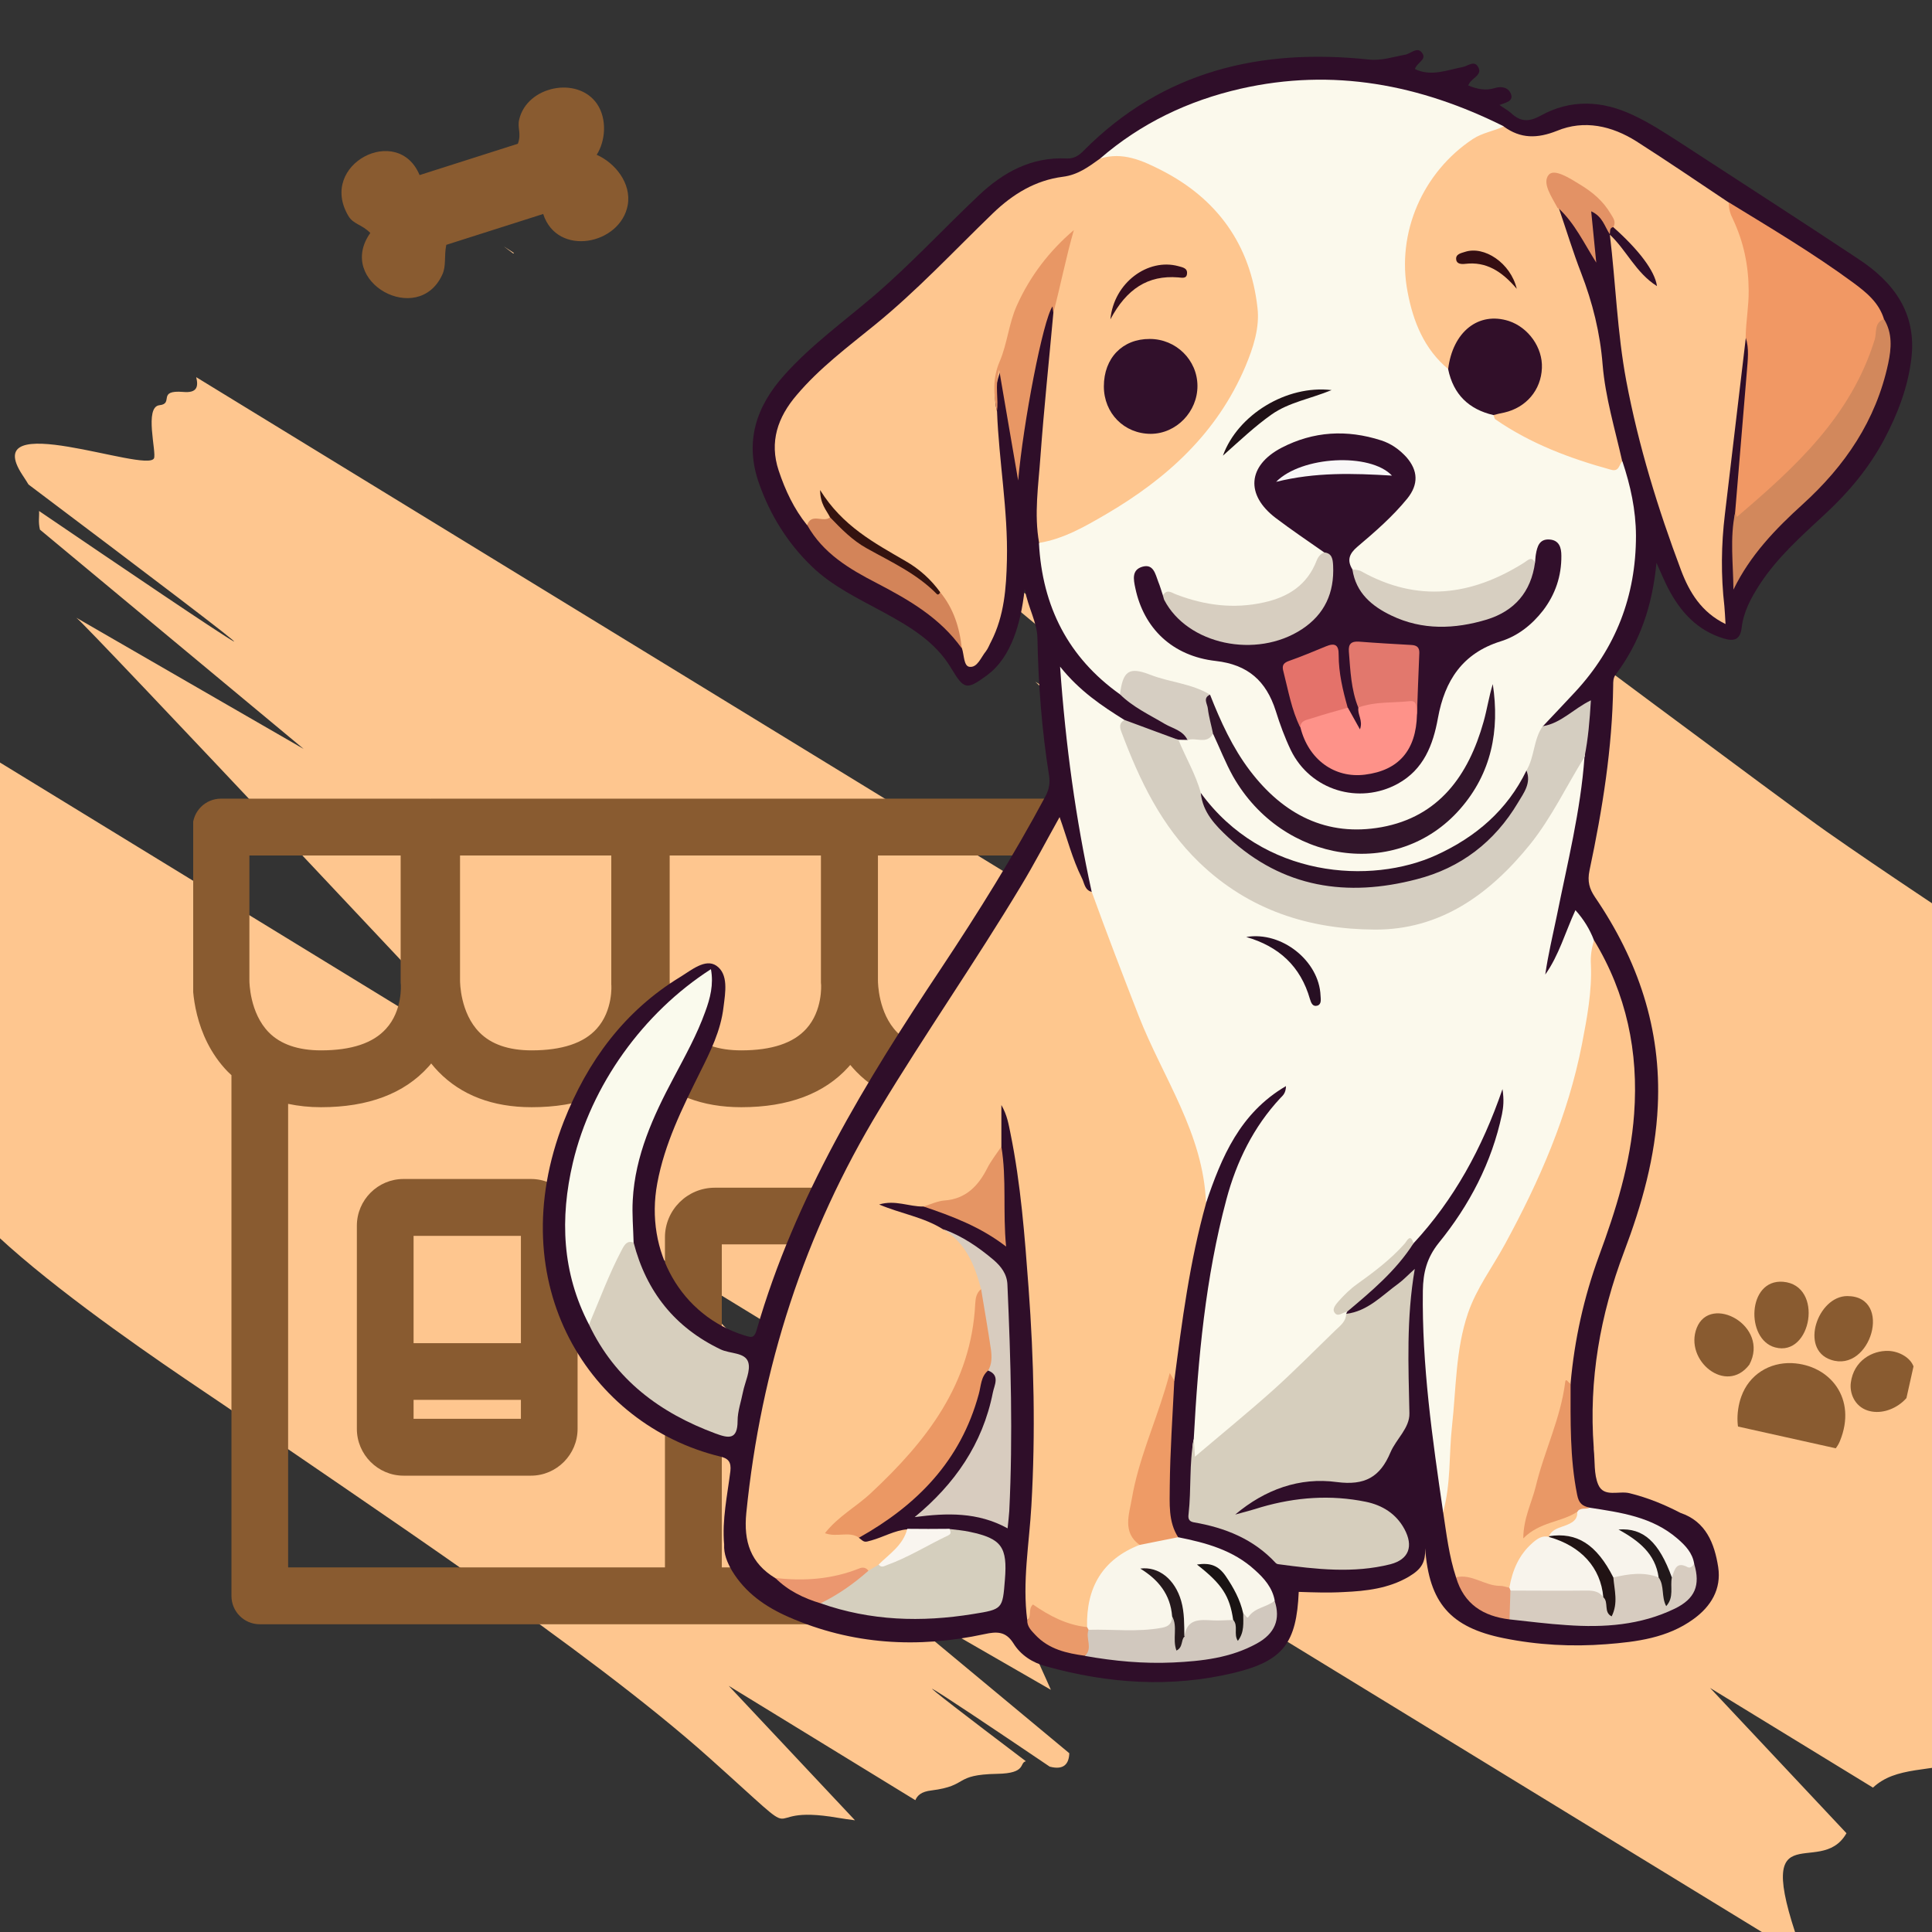 <svg xmlns="http://www.w3.org/2000/svg" xmlns:xlink="http://www.w3.org/1999/xlink" width="60" zoomAndPan="magnify" viewBox="0 0 45 45" height="60" preserveAspectRatio="xMidYMid meet" version="1.0"><rect x="0" y="0" width="45" height="45" fill="#333333" stroke="none"/><defs><clipPath id="faf02335d0"><path d="M 0 5 L 45 5 L 45 45 L 0 45 Z M 0 5 " clip-rule="nonzero"/></clipPath><clipPath id="5c032f2a81"><path d="M 6.023 -2.551 L 59.363 26.523 L 43.211 56.156 L -10.129 27.086 Z M 6.023 -2.551 " clip-rule="nonzero"/></clipPath><clipPath id="b7d66dc277"><path d="M -10.242 27.289 L 43.102 56.363 L 59.25 26.727 L 5.91 -2.344 Z M -10.242 27.289 " clip-rule="nonzero"/></clipPath><clipPath id="8120c5fd74"><path d="M 4.5 18.602 L 25.48 18.602 L 25.48 38 L 4.5 38 Z M 4.5 18.602 " clip-rule="nonzero"/></clipPath><clipPath id="581f80685f"><path d="M 12 1.066 L 44.648 1.066 L 44.648 39.316 L 12 39.316 Z M 12 1.066 " clip-rule="nonzero"/></clipPath><clipPath id="2070e9e2ad"><path d="M 24 1.066 L 39 1.066 L 39 21 L 24 21 Z M 24 1.066 " clip-rule="nonzero"/></clipPath><clipPath id="28dda03635"><path d="M 40 7 L 44.648 7 L 44.648 14 L 40 14 Z M 40 7 " clip-rule="nonzero"/></clipPath><clipPath id="a1d7ab0123"><path d="M 40 29 L 43 29 L 43 32 L 40 32 Z M 40 29 " clip-rule="nonzero"/></clipPath><clipPath id="c857d11e7e"><path d="M 39.77 29.227 L 44.895 30.367 L 44.078 34.027 L 38.953 32.887 Z M 39.77 29.227 " clip-rule="nonzero"/></clipPath><clipPath id="d73bc20848"><path d="M 39.77 29.227 L 44.895 30.367 L 44.078 34.027 L 38.953 32.887 Z M 39.77 29.227 " clip-rule="nonzero"/></clipPath><clipPath id="ea061d4589"><path d="M 42 30 L 44 30 L 44 32 L 42 32 Z M 42 30 " clip-rule="nonzero"/></clipPath><clipPath id="ba08deb1e6"><path d="M 39.77 29.227 L 44.895 30.367 L 44.078 34.027 L 38.953 32.887 Z M 39.77 29.227 " clip-rule="nonzero"/></clipPath><clipPath id="e5e2014542"><path d="M 39.77 29.227 L 44.895 30.367 L 44.078 34.027 L 38.953 32.887 Z M 39.77 29.227 " clip-rule="nonzero"/></clipPath><clipPath id="9ed00c45e1"><path d="M 39 30 L 41 30 L 41 33 L 39 33 Z M 39 30 " clip-rule="nonzero"/></clipPath><clipPath id="0da9c43233"><path d="M 39.77 29.227 L 44.895 30.367 L 44.078 34.027 L 38.953 32.887 Z M 39.77 29.227 " clip-rule="nonzero"/></clipPath><clipPath id="11164df238"><path d="M 39.77 29.227 L 44.895 30.367 L 44.078 34.027 L 38.953 32.887 Z M 39.77 29.227 " clip-rule="nonzero"/></clipPath><clipPath id="e1f64396d7"><path d="M 43 31 L 45 31 L 45 33 L 43 33 Z M 43 31 " clip-rule="nonzero"/></clipPath><clipPath id="34f99e1578"><path d="M 39.77 29.227 L 44.895 30.367 L 44.078 34.027 L 38.953 32.887 Z M 39.77 29.227 " clip-rule="nonzero"/></clipPath><clipPath id="d19553a78a"><path d="M 39.77 29.227 L 44.895 30.367 L 44.078 34.027 L 38.953 32.887 Z M 39.77 29.227 " clip-rule="nonzero"/></clipPath><clipPath id="29a300913a"><path d="M 43.305 31.301 L 44.723 31.617 L 44.402 33.055 L 42.984 32.742 Z M 43.305 31.301 " clip-rule="nonzero"/></clipPath><clipPath id="3488d1fcdf"><path d="M 40 31 L 43 31 L 43 34 L 40 34 Z M 40 31 " clip-rule="nonzero"/></clipPath><clipPath id="83c7f0181d"><path d="M 39.77 29.227 L 44.895 30.367 L 44.078 34.027 L 38.953 32.887 Z M 39.77 29.227 " clip-rule="nonzero"/></clipPath><clipPath id="0c59106eaa"><path d="M 39.77 29.227 L 44.895 30.367 L 44.078 34.027 L 38.953 32.887 Z M 39.77 29.227 " clip-rule="nonzero"/></clipPath><clipPath id="2d78ce0897"><path d="M 40.77 31.512 L 43.219 32.055 L 42.766 34.105 L 40.316 33.562 Z M 40.77 31.512 " clip-rule="nonzero"/></clipPath><clipPath id="855edad561"><path d="M 7 2 L 15 2 L 15 7 L 7 7 Z M 7 2 " clip-rule="nonzero"/></clipPath><clipPath id="3ac36676b2"><path d="M 7.664 3.723 L 14.094 1.676 L 15.234 5.246 L 8.801 7.297 Z M 7.664 3.723 " clip-rule="nonzero"/></clipPath><clipPath id="b6d7bdad9b"><path d="M 7.664 3.723 L 14.094 1.676 L 15.234 5.246 L 8.801 7.297 Z M 7.664 3.723 " clip-rule="nonzero"/></clipPath></defs><g clip-path="url(#faf02335d0)"><g clip-path="url(#5c032f2a81)"><g clip-path="url(#b7d66dc277)"><path fill="#fec68f" d="M 11.957 5.906 L 11.738 5.742 L 11.969 5.891 Z M 35.297 14.004 C 35.328 14.016 41.645 18.738 42.531 19.359 C 45.438 21.395 47.93 22.871 50.762 25.117 C 51.844 25.973 56.156 29.152 56.238 30.488 C 56.309 31.652 56.867 30.969 54.699 31.551 C 52.766 32.066 54.309 32.344 53.699 33.242 C 52.992 34.277 52.219 32.848 51.098 34.777 C 50.461 35.875 49.578 34.469 50.797 36.965 C 51.621 38.836 50.879 37.527 49.379 38.586 C 48.211 39.41 49.176 38.484 48.703 39.922 C 48.402 40.828 47.566 39.969 48.223 41.32 C 48.746 42.402 47.008 40.734 46.016 40.992 C 44.902 41.277 44.164 41.137 43.625 41.637 L 39.832 39.316 C 39.832 39.316 41.246 40.824 43.008 42.699 C 42.375 43.812 40.688 42.012 42.035 45.641 C 42.258 46.234 41.484 46.145 40.461 45.883 C 40.84 45.375 41.094 45.035 41.094 45.035 L 15.371 29.297 C 15.371 29.297 21.469 35.797 24.148 38.613 C 24.188 38.727 24.328 39.016 24.477 39.359 C 22.961 38.484 20.09 36.832 20.09 36.832 L 24.906 40.836 C 24.898 41.09 24.773 41.234 24.449 41.148 C 23.102 40.238 21.93 39.453 21.723 39.34 C 21.59 39.266 22.48 39.953 23.895 41.023 C 23.734 41.059 23.922 41.305 23.227 41.316 C 22.191 41.336 22.582 41.59 21.695 41.703 C 21.457 41.73 21.367 41.82 21.32 41.93 L 16.973 39.266 C 16.973 39.266 18.262 40.641 19.914 42.398 C 19.789 42.383 19.66 42.363 19.516 42.34 C 17.453 41.984 19.051 43.207 16.531 40.953 C 13.688 38.406 8.547 35.039 5.285 32.773 C 4.504 32.23 -2.164 27.93 -1.227 26.777 C -0.562 25.957 -4.258 22.125 -3.082 21.988 C -2.402 21.91 -2.465 21.652 -1.445 21.473 C -0.836 21.363 -1.277 21.109 -1.02 20.465 C -0.758 19.801 -1.422 20.375 -0.527 19.223 C -0.008 18.555 -0.168 18.066 -0.242 17.613 L 11.793 24.98 C 11.793 24.98 1.938 14.473 1.777 14.387 C 1.617 14.297 7.074 17.445 7.074 17.445 L 0.93 12.336 C 0.887 12.145 0.918 12.039 0.91 11.902 C 2.852 13.223 5.141 14.773 5.441 14.938 C 5.645 15.047 3.445 13.379 0.664 11.285 C 0.625 11.219 0.578 11.148 0.527 11.07 C -0.531 9.473 3.406 11.027 3.586 10.676 C 3.652 10.543 3.352 9.477 3.715 9.438 C 4.059 9.402 3.648 9.078 4.27 9.129 C 4.578 9.156 4.629 9.02 4.57 8.785 L 26.812 22.398 C 26.812 22.398 26.477 22.039 25.93 21.453 L 34.129 26.473 C 34.129 26.473 24.273 15.965 24.113 15.879 C 23.953 15.789 29.41 18.938 29.41 18.938 L 21.691 12.52 C 21.992 12.684 22.309 12.836 22.641 12.984 C 24.68 14.371 27.445 16.246 27.777 16.43 C 27.957 16.527 26.258 15.234 23.934 13.484 C 24.41 13.645 24.879 13.781 25.309 13.891 C 24.879 13.262 24.371 12.793 23.973 12.137 C 24.594 11.895 24.07 11.965 24.133 11.734 C 24.867 11.93 25.711 12.84 26.477 12.59 C 26.848 12.469 28.117 14.352 28.801 14.227 C 28.867 13.547 28.742 13.996 29.426 14.363 C 29.48 14.059 28.742 13.707 28.57 13.418 C 28.609 13.352 29.184 13.332 28.664 12.949 C 28.434 12.781 29.293 13.137 28.879 12.578 C 28.242 11.711 29.805 12.383 28.359 11.027 C 26.867 9.629 30.695 11.004 31.02 11.172 C 32.629 12.008 33.473 13.18 35.297 14.004 Z M 35.297 14.004 " fill-opacity="1" fill-rule="evenodd"/></g></g></g><g clip-path="url(#8120c5fd74)"><path fill="#895b30" d="M 25.293 22.836 L 25.293 19.262 C 25.293 18.898 24.996 18.602 24.629 18.602 L 19.785 18.602 C 19.781 18.602 19.781 18.602 19.781 18.602 L 14.938 18.602 C 14.93 18.602 14.922 18.602 14.918 18.602 C 14.91 18.602 14.906 18.602 14.898 18.602 L 10.055 18.602 C 10.043 18.602 10.031 18.602 10.023 18.605 C 10.012 18.602 10.004 18.602 9.992 18.602 L 5.148 18.602 C 4.781 18.602 4.488 18.898 4.488 19.262 L 4.488 22.809 C 4.484 22.988 4.492 24.125 5.305 24.961 C 5.332 24.988 5.363 25.016 5.391 25.043 L 5.391 37.172 C 5.391 37.535 5.684 37.832 6.051 37.832 L 23.434 37.832 C 23.797 37.832 24.094 37.535 24.094 37.172 L 24.094 25.289 C 24.285 25.164 24.461 25.02 24.613 24.848 C 25.332 24.055 25.309 23.07 25.293 22.836 Z M 20.449 22.816 L 20.449 19.926 L 23.969 19.926 L 23.969 22.863 C 23.969 22.887 23.969 22.91 23.973 22.934 C 23.973 22.938 24.016 23.539 23.633 23.961 C 23.332 24.297 22.82 24.465 22.117 24.465 C 21.582 24.465 21.172 24.324 20.898 24.047 C 20.453 23.594 20.449 22.879 20.449 22.836 C 20.449 22.828 20.449 22.828 20.449 22.816 Z M 15.598 22.816 L 15.598 19.926 L 19.121 19.926 L 19.121 22.863 C 19.121 22.887 19.121 22.91 19.125 22.934 C 19.125 22.938 19.164 23.539 18.781 23.961 C 18.48 24.297 17.973 24.465 17.266 24.465 C 16.73 24.465 16.324 24.324 16.051 24.047 C 15.605 23.594 15.598 22.879 15.598 22.836 C 15.598 22.828 15.598 22.828 15.598 22.816 Z M 10.715 22.816 L 10.715 19.926 L 14.238 19.926 L 14.238 22.863 C 14.238 22.887 14.238 22.91 14.238 22.93 C 14.242 22.938 14.281 23.539 13.898 23.961 C 13.598 24.297 13.086 24.465 12.383 24.465 C 11.848 24.465 11.441 24.324 11.168 24.047 C 10.719 23.594 10.715 22.879 10.715 22.836 C 10.715 22.828 10.715 22.828 10.715 22.816 Z M 5.809 22.816 L 5.809 19.926 L 9.332 19.926 L 9.332 22.863 C 9.332 22.887 9.332 22.91 9.336 22.93 C 9.336 22.938 9.379 23.539 8.992 23.961 C 8.691 24.297 8.184 24.465 7.477 24.465 C 6.945 24.465 6.535 24.324 6.262 24.047 C 5.816 23.594 5.809 22.879 5.809 22.836 C 5.809 22.828 5.809 22.828 5.809 22.816 Z M 19.93 36.508 L 16.812 36.508 L 16.812 28.984 L 19.93 28.984 Z M 22.77 36.508 L 21.254 36.508 L 21.254 28.82 C 21.254 28.184 20.734 27.664 20.094 27.664 L 16.648 27.664 C 16.008 27.664 15.488 28.184 15.488 28.82 L 15.488 36.508 L 6.711 36.508 L 6.711 25.711 C 6.953 25.762 7.207 25.789 7.477 25.789 C 8.574 25.789 9.414 25.473 9.977 24.848 C 10 24.824 10.023 24.797 10.043 24.77 C 10.094 24.836 10.152 24.898 10.211 24.961 C 10.742 25.508 11.473 25.789 12.383 25.789 C 13.477 25.789 14.316 25.473 14.879 24.848 C 14.898 24.828 14.918 24.805 14.938 24.785 C 14.984 24.844 15.039 24.902 15.094 24.961 C 15.625 25.508 16.355 25.789 17.266 25.789 C 18.363 25.789 19.203 25.473 19.766 24.848 C 19.777 24.832 19.789 24.82 19.805 24.805 C 19.848 24.855 19.895 24.91 19.945 24.961 C 20.477 25.508 21.207 25.789 22.117 25.789 C 22.344 25.789 22.562 25.773 22.77 25.746 Z M 22.77 36.508 " fill-opacity="1" fill-rule="nonzero"/></g><path fill="#895b30" d="M 12.367 27.461 L 9.398 27.461 C 8.801 27.461 8.312 27.949 8.312 28.551 L 8.312 33.281 C 8.312 33.879 8.801 34.371 9.398 34.371 L 12.367 34.371 C 12.965 34.371 13.453 33.879 13.453 33.281 L 13.453 31.52 C 13.453 31.52 13.453 31.52 13.453 31.516 L 13.453 28.551 C 13.453 27.949 12.965 27.461 12.367 27.461 Z M 9.633 28.785 L 12.133 28.785 L 12.133 31.285 L 9.633 31.285 Z M 9.633 33.047 L 9.633 32.605 L 12.133 32.605 L 12.133 33.047 Z M 9.633 33.047 " fill-opacity="1" fill-rule="nonzero"/><g clip-path="url(#581f80685f)"><path fill="#2f0e29" d="M 16.867 35.973 C 16.816 35.395 16.941 34.832 17.012 34.266 C 17.035 34.055 16.965 33.969 16.777 33.926 C 13.738 33.188 11.648 29.918 13.133 26.117 C 13.684 24.715 14.547 23.547 15.84 22.758 C 16.102 22.598 16.426 22.32 16.684 22.492 C 16.973 22.688 16.895 23.117 16.852 23.457 C 16.789 24.008 16.543 24.5 16.301 24.984 C 15.891 25.812 15.48 26.637 15.309 27.562 C 15.012 29.152 15.871 30.648 17.34 31.105 C 17.5 31.152 17.566 31.18 17.625 30.973 C 18.516 27.883 20.164 25.191 21.918 22.559 C 22.785 21.254 23.613 19.926 24.355 18.539 C 24.438 18.379 24.461 18.23 24.434 18.062 C 24.266 17.004 24.184 15.941 24.164 14.867 C 24.156 14.492 23.953 14.172 23.867 13.723 C 23.816 14.172 23.738 14.527 23.609 14.863 C 23.473 15.207 23.281 15.516 22.977 15.738 C 22.512 16.078 22.453 16.059 22.156 15.566 C 21.785 14.941 21.188 14.594 20.582 14.262 C 20 13.945 19.398 13.664 18.91 13.195 C 18.344 12.648 17.941 12 17.68 11.262 C 17.336 10.289 17.613 9.465 18.27 8.734 C 18.895 8.035 19.656 7.488 20.363 6.883 C 21.215 6.152 21.98 5.324 22.793 4.555 C 23.375 4.004 24.031 3.652 24.844 3.691 C 25.012 3.699 25.129 3.625 25.238 3.512 C 27.094 1.641 29.371 1.121 31.887 1.387 C 32.18 1.418 32.453 1.324 32.734 1.273 C 32.863 1.25 33.023 1.066 33.133 1.246 C 33.227 1.395 32.996 1.461 32.957 1.609 C 33.336 1.789 33.699 1.633 34.066 1.562 C 34.191 1.539 34.344 1.391 34.434 1.57 C 34.516 1.723 34.344 1.797 34.258 1.895 C 34.234 1.918 34.219 1.953 34.195 1.988 C 34.402 2.078 34.609 2.117 34.816 2.051 C 34.988 2 35.141 2.043 35.195 2.195 C 35.254 2.363 35.062 2.391 34.926 2.445 C 35.035 2.523 35.125 2.57 35.195 2.633 C 35.414 2.84 35.613 2.844 35.883 2.695 C 36.586 2.305 37.316 2.34 38.035 2.68 C 38.422 2.859 38.777 3.094 39.137 3.324 C 40.52 4.227 41.914 5.121 43.289 6.035 C 44.102 6.57 44.645 7.285 44.52 8.344 C 44.441 9.02 44.199 9.645 43.883 10.242 C 43.531 10.898 43.066 11.457 42.527 11.957 C 41.973 12.473 41.402 12.973 40.984 13.617 C 40.785 13.926 40.609 14.25 40.566 14.625 C 40.531 14.91 40.379 14.941 40.148 14.871 C 39.531 14.684 39.137 14.25 38.848 13.691 C 38.762 13.523 38.691 13.348 38.582 13.109 C 38.488 14.109 38.195 14.965 37.633 15.711 C 37.574 15.789 37.574 15.871 37.574 15.965 C 37.555 17.422 37.324 18.852 37.023 20.273 C 36.969 20.531 37.02 20.703 37.152 20.898 C 38.148 22.359 38.699 23.961 38.613 25.762 C 38.559 26.941 38.242 28.062 37.828 29.156 C 37.27 30.629 37.004 32.141 37.121 33.715 C 37.121 33.73 37.121 33.742 37.121 33.754 C 37.152 34.031 37.121 34.34 37.227 34.582 C 37.359 34.887 37.711 34.715 37.961 34.781 C 38.375 34.883 38.766 35.043 39.141 35.238 C 39.734 35.438 39.934 35.949 40.02 36.5 C 40.098 37.012 39.852 37.418 39.445 37.711 C 38.84 38.152 38.121 38.242 37.41 38.297 C 36.613 38.359 35.812 38.316 35.023 38.156 C 33.785 37.906 33.285 37.336 33.195 36.062 C 33.203 36.387 33.117 36.543 32.816 36.723 C 32.344 37 31.82 37.059 31.297 37.082 C 30.945 37.102 30.598 37.09 30.25 37.078 C 30.199 38.266 29.891 38.688 28.738 38.965 C 27.273 39.316 25.809 39.215 24.363 38.812 C 24.051 38.727 23.777 38.555 23.605 38.277 C 23.426 37.992 23.215 38 22.93 38.062 C 21.375 38.398 19.844 38.309 18.371 37.664 C 17.836 37.43 17.363 37.105 17.047 36.582 C 16.938 36.391 16.855 36.195 16.867 35.973 Z M 16.867 35.973 " fill-opacity="1" fill-rule="nonzero"/></g><g clip-path="url(#2070e9e2ad)"><path fill="#fbf9ec" d="M 25.621 3.695 C 26.578 2.867 27.68 2.344 28.898 2.066 C 31.047 1.578 33.074 1.969 35.023 2.941 C 35.02 3.082 34.902 3.086 34.816 3.121 C 33.719 3.602 33.078 4.453 32.875 5.641 C 32.68 6.762 33.047 7.715 33.77 8.551 C 33.949 9.09 34.316 9.434 34.828 9.633 C 35.59 10.23 36.488 10.523 37.395 10.801 C 37.543 10.848 37.652 10.734 37.789 10.746 C 37.977 11.309 38.102 11.875 38.105 12.477 C 38.105 13.887 37.633 15.098 36.688 16.117 C 36.438 16.387 36.188 16.648 35.938 16.914 C 35.91 17.289 35.789 17.641 35.648 17.984 C 34.625 20.055 31.965 21 29.68 19.984 C 28.949 19.66 28.367 19.164 27.914 18.504 C 27.723 18.109 27.57 17.688 27.363 17.297 C 27.348 17.273 27.359 17.246 27.383 17.23 C 27.402 17.219 27.422 17.219 27.449 17.23 C 27.52 17.23 27.59 17.234 27.66 17.234 C 27.844 17.051 28.09 17.137 28.301 17.078 C 28.512 17.305 28.582 17.609 28.727 17.875 C 29.215 18.777 29.891 19.461 30.898 19.672 C 33.008 20.117 34.477 18.816 34.699 17 C 34.73 16.746 34.785 16.496 34.758 16.273 C 34.758 16.242 34.75 16.242 34.75 16.246 C 34.535 17.746 33.887 18.914 32.355 19.332 C 31.113 19.676 29.762 19.074 28.961 17.918 C 28.605 17.402 28.379 16.82 28.09 16.27 C 27.609 15.992 27.059 15.922 26.543 15.758 C 26.391 15.707 26.293 15.816 26.234 15.965 C 26.203 16.039 26.242 16.184 26.086 16.172 C 24.883 15.316 24.277 14.129 24.199 12.648 C 24.707 12.352 25.273 12.18 25.777 11.863 C 27.008 11.094 28.09 10.184 28.762 8.832 C 29.492 7.355 29.238 6.277 28.277 5.055 C 27.754 4.391 27.055 3.98 26.238 3.777 C 26.031 3.723 25.812 3.82 25.621 3.695 Z M 25.621 3.695 " fill-opacity="1" fill-rule="nonzero"/></g><path fill="#fec78e" d="M 23.926 37.734 C 23.809 36.844 23.973 35.957 24.023 35.07 C 24.121 33.375 24.082 31.68 23.957 29.992 C 23.867 28.785 23.777 27.582 23.535 26.395 C 23.492 26.188 23.461 25.977 23.324 25.738 C 23.324 26.098 23.324 26.402 23.324 26.707 C 23.117 27.613 22.488 28.094 21.508 28.102 C 21.176 28.109 20.852 27.941 20.477 28.055 C 20.984 28.27 21.516 28.348 21.965 28.633 C 22.562 28.895 22.816 29.398 22.902 30.02 C 22.875 30.156 22.816 30.281 22.812 30.426 C 22.758 31.672 22.215 32.711 21.473 33.664 C 20.879 34.426 20.176 35.066 19.379 35.625 C 19.582 35.742 19.879 35.516 20.008 35.82 C 20.137 35.926 20.133 35.926 20.297 35.879 C 20.578 35.801 20.836 35.645 21.133 35.621 C 21.211 35.926 20.977 36.066 20.816 36.246 C 20.723 36.348 20.613 36.426 20.504 36.508 C 20.41 36.574 20.32 36.645 20.199 36.645 C 19.836 36.645 19.504 36.812 19.148 36.867 C 18.766 36.934 18.41 36.891 18.059 36.758 C 17.484 36.41 17.316 35.906 17.383 35.238 C 17.723 31.859 18.734 28.723 20.492 25.828 C 21.551 24.074 22.723 22.395 23.777 20.641 C 24.09 20.125 24.367 19.59 24.68 19.031 C 24.855 19.52 24.977 20.008 25.199 20.453 C 25.258 20.566 25.262 20.73 25.426 20.773 C 25.598 20.785 25.594 20.945 25.633 21.051 C 26.227 22.816 27.008 24.496 27.762 26.191 C 28.016 26.77 28.234 27.371 28.09 28.031 C 27.711 29.383 27.531 30.773 27.352 32.16 C 27.336 32.164 27.324 32.168 27.312 32.164 C 27.301 32.16 27.293 32.148 27.285 32.141 C 27.066 33.094 26.637 33.984 26.449 34.949 C 26.383 35.301 26.371 35.652 26.562 35.98 C 26.562 36.105 26.461 36.145 26.375 36.184 C 25.758 36.469 25.477 36.977 25.434 37.648 C 25.426 37.734 25.422 37.824 25.371 37.898 C 24.992 38.105 24.699 37.828 24.398 37.695 C 24.199 37.598 24.074 37.602 23.926 37.734 Z M 23.926 37.734 " fill-opacity="1" fill-rule="nonzero"/><path fill="#fbf9ec" d="M 28.09 28.023 C 28.031 26.398 27.086 25.102 26.523 23.664 C 26.148 22.699 25.777 21.738 25.426 20.766 C 25.055 19.07 24.82 17.355 24.691 15.527 C 25.148 16.098 25.664 16.441 26.191 16.77 C 26.426 17.805 26.887 18.727 27.551 19.543 C 28.668 20.906 30.16 21.488 31.844 21.559 C 33.039 21.609 34.078 21.121 34.953 20.27 C 35.684 19.555 36.227 18.707 36.68 17.793 C 36.727 17.699 36.738 17.562 36.879 17.543 C 36.887 17.539 36.902 17.559 36.906 17.566 C 36.918 17.582 36.918 17.605 36.906 17.633 C 36.816 18.887 36.508 20.102 36.262 21.328 C 36.168 21.781 36.059 22.234 35.992 22.699 C 36.312 22.25 36.457 21.715 36.695 21.199 C 36.891 21.418 37.031 21.648 37.129 21.906 C 37.242 23.145 37.008 24.34 36.664 25.512 C 36.227 26.996 35.57 28.387 34.758 29.691 C 34.246 30.512 34.062 31.395 34 32.332 C 33.949 33.094 33.879 33.855 33.828 34.613 C 33.812 34.82 33.859 35.082 33.613 35.219 C 33.363 33.508 33.117 31.797 33.141 30.062 C 33.148 29.645 33.23 29.301 33.512 28.949 C 34.223 28.074 34.746 27.082 34.984 25.953 C 35.016 25.789 35.035 25.625 34.996 25.367 C 34.52 26.754 33.863 27.945 32.922 28.961 C 32.398 29.406 31.855 29.828 31.332 30.273 C 31.199 30.387 31.227 30.48 31.379 30.551 C 31.367 30.57 31.363 30.586 31.355 30.605 C 31.457 30.844 31.262 30.949 31.141 31.078 C 30.363 31.922 29.488 32.656 28.613 33.383 C 28.359 33.598 28.148 33.875 27.805 34.02 C 27.766 33.832 27.766 33.676 27.805 33.516 C 27.906 31.633 28.078 29.758 28.566 27.934 C 28.801 27.055 29.195 26.25 29.82 25.578 C 29.875 25.52 29.949 25.469 29.953 25.297 C 28.879 25.926 28.453 26.949 28.09 28.023 Z M 28.09 28.023 " fill-opacity="1" fill-rule="nonzero"/><path fill="#fec68f" d="M 25.621 3.695 C 26.145 3.527 26.613 3.742 27.051 3.965 C 28.344 4.625 29.125 5.695 29.289 7.168 C 29.344 7.633 29.191 8.098 29.008 8.535 C 28.348 10.09 27.18 11.145 25.777 11.969 C 25.281 12.258 24.781 12.551 24.203 12.645 C 24.082 11.973 24.188 11.301 24.234 10.633 C 24.316 9.516 24.434 8.398 24.535 7.285 C 24.508 6.691 24.73 6.148 24.883 5.562 C 24.203 6.277 23.707 7.059 23.492 8.02 C 23.379 8.539 23.062 9.016 23.223 9.582 C 23.266 10.738 23.48 11.883 23.453 13.047 C 23.438 13.695 23.391 14.34 23.09 14.934 C 23.047 15.012 23.016 15.102 22.965 15.168 C 22.848 15.309 22.766 15.559 22.578 15.531 C 22.445 15.512 22.457 15.25 22.406 15.102 C 22.207 14.691 22.121 14.23 21.836 13.863 C 21.469 13.363 20.949 13.066 20.426 12.773 C 19.973 12.523 19.586 12.195 19.266 11.797 C 19.234 11.746 19.191 11.805 19.23 11.777 C 19.238 11.77 19.246 11.777 19.254 11.789 C 19.309 11.867 19.387 11.938 19.371 12.055 C 19.227 12.273 18.98 12.141 18.797 12.23 C 18.492 11.852 18.289 11.418 18.137 10.961 C 17.914 10.289 18.117 9.715 18.555 9.203 C 19.09 8.57 19.746 8.082 20.379 7.566 C 21.359 6.77 22.219 5.844 23.125 4.969 C 23.59 4.52 24.117 4.199 24.758 4.117 C 25.102 4.074 25.355 3.887 25.621 3.695 Z M 25.621 3.695 " fill-opacity="1" fill-rule="nonzero"/><path fill="#fec690" d="M 37.785 10.746 C 37.707 10.824 37.715 10.996 37.523 10.941 C 36.57 10.68 35.652 10.336 34.828 9.766 C 34.805 9.75 34.801 9.699 34.785 9.664 C 34.867 9.531 35.012 9.52 35.141 9.473 C 35.578 9.301 35.863 8.859 35.809 8.438 C 35.75 7.973 35.391 7.605 34.953 7.555 C 34.465 7.496 34.094 7.738 33.906 8.23 C 33.859 8.355 33.863 8.512 33.734 8.598 C 33.172 8.133 32.914 7.488 32.785 6.797 C 32.52 5.414 33.145 4.008 34.305 3.238 C 34.531 3.09 34.793 3.055 35.023 2.945 C 35.418 3.234 35.805 3.23 36.266 3.047 C 36.898 2.785 37.543 2.93 38.117 3.293 C 38.84 3.754 39.555 4.242 40.27 4.719 C 40.809 5.551 40.902 6.48 40.812 7.441 C 40.797 7.59 40.766 7.742 40.664 7.863 C 40.504 9.234 40.336 10.609 40.176 11.98 C 40.09 12.691 40.082 13.406 40.164 14.117 C 40.176 14.242 40.18 14.363 40.191 14.535 C 39.629 14.262 39.348 13.793 39.156 13.285 C 38.617 11.852 38.164 10.383 37.879 8.871 C 37.668 7.746 37.633 6.594 37.496 5.461 C 37.516 5.457 37.531 5.449 37.547 5.445 C 37.93 5.707 38.098 6.16 38.488 6.484 C 38.195 6.031 37.836 5.699 37.539 5.316 C 37.328 4.637 36.805 4.34 36.172 4.133 C 36.121 4.422 36.312 4.621 36.312 4.859 C 36.484 5.359 36.637 5.867 36.828 6.359 C 37.094 7.047 37.27 7.754 37.328 8.492 C 37.391 9.258 37.617 9.996 37.785 10.746 Z M 37.785 10.746 " fill-opacity="1" fill-rule="nonzero"/><path fill="#fec68e" d="M 33.613 35.215 C 33.797 34.562 33.746 33.883 33.82 33.219 C 33.918 32.336 33.902 31.441 34.191 30.59 C 34.391 30.004 34.762 29.516 35.051 28.984 C 35.855 27.508 36.523 25.984 36.848 24.316 C 36.965 23.707 37.082 23.094 37.055 22.469 C 37.043 22.273 37.07 22.086 37.129 21.902 C 37.883 23.145 38.168 24.5 38.062 25.945 C 37.98 27.098 37.637 28.188 37.242 29.258 C 36.891 30.219 36.672 31.207 36.582 32.223 C 36.312 33.355 35.879 34.438 35.594 35.582 C 35.973 35.426 36.332 35.227 36.742 35.195 C 36.855 35.41 36.695 35.496 36.562 35.578 C 36.434 35.656 36.285 35.699 36.168 35.793 C 36.141 35.816 36.109 35.84 36.078 35.855 C 35.711 35.961 35.504 36.238 35.359 36.578 C 35.297 36.727 35.289 36.902 35.148 37.016 C 34.707 37.07 34.316 36.867 33.914 36.738 C 33.75 36.242 33.691 35.727 33.613 35.215 Z M 33.613 35.215 " fill-opacity="1" fill-rule="nonzero"/><path fill="#d6cebd" d="M 27.805 33.516 C 27.816 33.641 27.824 33.766 27.832 33.93 C 28.449 33.406 29.062 32.906 29.648 32.383 C 30.152 31.93 30.629 31.445 31.117 30.973 C 31.227 30.871 31.352 30.773 31.355 30.602 C 31.855 30.543 32.188 30.176 32.57 29.898 C 32.688 29.812 32.789 29.703 32.953 29.555 C 32.754 30.711 32.805 31.812 32.828 32.918 C 32.836 33.262 32.52 33.516 32.387 33.828 C 32.145 34.406 31.789 34.605 31.137 34.52 C 30.273 34.402 29.465 34.691 28.77 35.277 C 28.973 35.223 29.176 35.168 29.375 35.105 C 30.18 34.871 30.996 34.812 31.816 34.98 C 32.195 35.059 32.516 35.254 32.711 35.613 C 32.926 36.012 32.82 36.32 32.387 36.434 C 31.523 36.652 30.652 36.551 29.781 36.434 C 29.762 36.434 29.73 36.422 29.715 36.406 C 29.195 35.844 28.531 35.582 27.801 35.457 C 27.68 35.434 27.672 35.355 27.684 35.266 C 27.75 34.684 27.695 34.094 27.805 33.516 Z M 27.805 33.516 " fill-opacity="1" fill-rule="nonzero"/><path fill="#f19864" d="M 40.66 7.859 C 40.664 7.496 40.734 7.137 40.73 6.766 C 40.727 6.184 40.613 5.637 40.367 5.113 C 40.305 4.988 40.258 4.859 40.27 4.715 C 41.25 5.316 42.238 5.902 43.168 6.586 C 43.469 6.809 43.766 7.047 43.883 7.438 C 43.559 8.898 42.746 10.062 41.695 11.062 C 41.34 11.402 40.973 11.723 40.594 12.031 C 40.449 12.148 40.375 12.172 40.414 11.941 C 40.504 10.844 40.598 9.746 40.688 8.648 C 40.707 8.387 40.746 8.121 40.66 7.859 Z M 40.66 7.859 " fill-opacity="1" fill-rule="nonzero"/><path fill="#d5cec1" d="M 36.906 17.633 C 36.484 18.309 36.145 19.035 35.641 19.664 C 34.695 20.836 33.543 21.66 32.023 21.652 C 30.5 21.645 29.094 21.207 27.934 20.09 C 27.051 19.238 26.547 18.184 26.125 17.062 C 26.082 16.953 26.055 16.84 26.195 16.77 C 26.609 16.926 27.031 17.078 27.449 17.234 C 27.617 17.648 27.852 18.035 27.969 18.469 C 28.379 19.277 28.996 19.879 29.824 20.211 C 31.211 20.766 32.582 20.719 33.906 19.996 C 34.695 19.562 35.219 18.879 35.574 18.055 C 35.59 18.016 35.574 17.977 35.555 17.945 C 35.746 17.625 35.715 17.223 35.934 16.914 C 36.359 16.848 36.648 16.508 37.055 16.312 C 37.027 16.777 36.992 17.207 36.906 17.633 Z M 36.906 17.633 " fill-opacity="1" fill-rule="nonzero"/><path fill="#fafaed" d="M 13.719 30.852 C 13.09 29.645 13.039 28.375 13.344 27.078 C 13.77 25.277 14.977 23.59 16.559 22.574 C 16.625 22.93 16.543 23.25 16.426 23.566 C 16.234 24.102 15.957 24.598 15.691 25.102 C 15.215 25.996 14.793 26.914 14.738 27.953 C 14.719 28.281 14.75 28.613 14.758 28.941 C 14.371 29.402 14.172 29.965 13.961 30.516 C 13.91 30.652 13.922 30.832 13.719 30.852 Z M 13.719 30.852 " fill-opacity="1" fill-rule="nonzero"/><path fill="#d7cfbe" d="M 13.719 30.852 C 13.969 30.266 14.188 29.668 14.484 29.109 C 14.551 28.984 14.605 28.891 14.758 28.941 C 15.055 30.09 15.723 30.922 16.785 31.43 C 17.004 31.535 17.348 31.496 17.426 31.723 C 17.492 31.918 17.352 32.188 17.305 32.422 C 17.262 32.645 17.18 32.871 17.18 33.094 C 17.18 33.547 16.965 33.5 16.66 33.387 C 15.375 32.91 14.332 32.141 13.719 30.852 Z M 13.719 30.852 " fill-opacity="1" fill-rule="nonzero"/><path fill="#f9f6eb" d="M 25.32 37.898 C 25.297 36.977 25.68 36.32 26.543 35.984 C 26.812 35.762 27.113 35.719 27.441 35.805 C 28.09 35.934 28.723 36.105 29.23 36.57 C 29.445 36.762 29.637 36.98 29.691 37.281 C 29.574 37.566 29.262 37.578 29.059 37.742 C 29.012 37.781 28.941 37.676 28.898 37.609 C 28.719 37.18 28.582 36.719 28.121 36.508 C 28.469 36.863 28.852 37.203 28.742 37.793 C 28.621 37.895 28.48 37.852 28.352 37.84 C 28.055 37.812 27.797 37.855 27.629 38.137 C 27.457 38.051 27.512 37.875 27.492 37.734 C 27.434 37.262 27.27 36.859 26.875 36.633 C 27.156 36.93 27.426 37.27 27.371 37.766 C 27.324 37.941 27.188 38.012 27.039 38.031 C 26.484 38.109 25.93 38.141 25.379 38.02 C 25.332 37.992 25.312 37.949 25.32 37.898 Z M 25.32 37.898 " fill-opacity="1" fill-rule="nonzero"/><path fill="#d5cfbe" d="M 20.227 36.586 C 20.305 36.539 20.383 36.492 20.465 36.445 C 21.043 36.227 21.586 35.941 22.109 35.613 C 22.27 35.633 22.43 35.645 22.59 35.68 C 23.328 35.836 23.469 36.031 23.406 36.797 C 23.352 37.477 23.355 37.484 22.664 37.594 C 21.461 37.789 20.277 37.754 19.113 37.344 C 19.43 37.008 19.809 36.77 20.227 36.586 Z M 20.227 36.586 " fill-opacity="1" fill-rule="nonzero"/><path fill="#d8ccbf" d="M 22.852 30.027 C 22.703 29.465 22.492 28.945 21.965 28.629 C 22.406 28.785 22.789 29.047 23.145 29.348 C 23.316 29.496 23.457 29.676 23.465 29.926 C 23.543 31.684 23.594 33.438 23.508 35.195 C 23.5 35.32 23.484 35.449 23.469 35.598 C 22.773 35.215 22.055 35.238 21.305 35.336 C 22.234 34.57 22.887 33.637 23.125 32.438 C 23.156 32.27 23.305 32.031 23.012 31.922 C 22.988 31.289 22.797 30.668 22.852 30.027 Z M 22.852 30.027 " fill-opacity="1" fill-rule="nonzero"/><g clip-path="url(#28dda03635)"><path fill="#d2885c" d="M 40.414 11.941 C 40.426 11.973 40.445 12.008 40.457 12.039 C 41.809 10.887 43.113 9.703 43.668 7.902 C 43.715 7.742 43.648 7.512 43.883 7.434 C 44.082 7.762 44.055 8.113 43.98 8.465 C 43.695 9.797 42.973 10.852 41.988 11.746 C 41.355 12.32 40.762 12.934 40.375 13.734 C 40.371 13.133 40.289 12.535 40.414 11.941 Z M 40.414 11.941 " fill-opacity="1" fill-rule="nonzero"/></g><path fill="#eb9864" d="M 22.852 30.027 C 22.93 30.5 23.012 30.969 23.082 31.441 C 23.102 31.602 23.105 31.773 23.016 31.922 C 22.844 32.062 22.852 32.281 22.797 32.473 C 22.375 34.031 21.352 35.062 20.008 35.816 C 19.773 35.656 19.5 35.816 19.215 35.711 C 19.523 35.316 19.949 35.094 20.289 34.773 C 21.574 33.574 22.621 32.242 22.715 30.367 C 22.723 30.234 22.742 30.113 22.852 30.027 Z M 22.852 30.027 " fill-opacity="1" fill-rule="nonzero"/><path fill="#d7ccc0" d="M 39.461 36.426 C 39.609 36.922 39.484 37.238 39.008 37.469 C 38.211 37.855 37.359 37.914 36.492 37.852 C 36.047 37.824 35.602 37.766 35.16 37.719 C 34.984 37.465 35.02 37.227 35.211 37.004 C 35.93 36.922 36.645 36.809 37.352 37.078 C 37.5 37.195 37.508 37.367 37.52 37.512 C 37.609 37.262 37.418 36.969 37.574 36.699 C 37.914 36.492 38.262 36.523 38.617 36.648 C 38.832 36.793 38.797 37.039 38.844 37.289 C 38.832 37.082 38.809 36.91 38.855 36.742 C 38.996 36.336 39.004 36.332 39.461 36.426 Z M 39.461 36.426 " fill-opacity="1" fill-rule="nonzero"/><path fill="#e89765" d="M 23.219 9.582 C 23.145 9.188 23.113 8.816 23.285 8.418 C 23.461 8.008 23.496 7.535 23.684 7.117 C 23.992 6.43 24.438 5.848 25.012 5.359 C 24.828 6 24.703 6.648 24.535 7.285 C 24.527 7.234 24.52 7.188 24.516 7.137 C 24.293 7.445 23.832 9.859 23.715 11.191 C 23.574 10.367 23.43 9.543 23.273 8.617 C 23.164 9.008 23.266 9.301 23.219 9.582 Z M 23.219 9.582 " fill-opacity="1" fill-rule="nonzero"/><path fill="#d1c8be" d="M 25.355 37.961 C 25.926 37.945 26.492 38.02 27.062 37.914 C 27.23 37.883 27.297 37.809 27.301 37.648 C 27.488 37.707 27.457 37.875 27.453 38.008 C 27.449 38.133 27.508 38.129 27.586 38.125 C 27.641 37.691 27.949 37.727 28.254 37.742 C 28.41 37.75 28.562 37.734 28.719 37.734 C 28.953 37.84 28.859 37.996 28.809 38.145 C 28.969 38.004 28.754 37.727 28.957 37.586 C 29.012 37.594 29.039 37.723 29.082 37.656 C 29.234 37.438 29.504 37.438 29.688 37.285 C 29.832 37.715 29.695 38.051 29.273 38.281 C 28.664 38.617 27.996 38.691 27.32 38.723 C 26.633 38.754 25.953 38.691 25.273 38.57 C 25.293 38.363 25.172 38.145 25.355 37.961 Z M 25.355 37.961 " fill-opacity="1" fill-rule="nonzero"/><path fill="#f8f4ec" d="M 39.461 36.426 C 39.422 36.48 39.371 36.531 39.312 36.504 C 39.039 36.355 39.004 36.566 38.941 36.742 C 38.82 36.699 38.793 36.582 38.75 36.477 C 38.609 36.109 38.355 35.859 38.051 35.746 C 38.324 35.988 38.734 36.199 38.637 36.742 C 38.281 36.605 37.93 36.66 37.578 36.742 C 37.543 36.734 37.5 36.727 37.48 36.695 C 37.168 36.141 36.688 35.859 36.078 35.781 C 36.156 35.609 36.328 35.586 36.473 35.527 C 36.617 35.469 36.746 35.406 36.738 35.215 C 36.781 35.02 36.922 35.125 37.027 35.117 C 37.754 35.23 38.484 35.328 39.074 35.84 C 39.254 35.996 39.422 36.168 39.461 36.426 Z M 39.461 36.426 " fill-opacity="1" fill-rule="nonzero"/><path fill="#ee9b66" d="M 27.441 35.805 C 27.141 35.863 26.844 35.926 26.543 35.984 C 26.137 35.688 26.301 35.27 26.363 34.906 C 26.512 34.031 26.875 33.219 27.133 32.375 C 27.172 32.25 27.207 32.121 27.246 31.98 C 27.289 32.051 27.316 32.102 27.352 32.152 C 27.312 32.977 27.254 33.797 27.246 34.621 C 27.246 35.02 27.207 35.438 27.441 35.805 Z M 27.441 35.805 " fill-opacity="1" fill-rule="nonzero"/><path fill="#d38459" d="M 18.801 12.23 C 18.898 11.934 19.184 12.188 19.336 12.047 C 19.355 12.031 19.387 12.02 19.402 12.031 C 19.918 12.582 20.605 12.875 21.227 13.262 C 21.473 13.414 21.652 13.648 21.898 13.793 C 22.211 14.172 22.352 14.621 22.402 15.102 C 21.898 14.391 21.172 13.973 20.422 13.582 C 19.785 13.254 19.172 12.891 18.801 12.23 Z M 18.801 12.23 " fill-opacity="1" fill-rule="nonzero"/><path fill="#e99866" d="M 37.023 35.117 C 36.934 35.164 36.809 35.102 36.734 35.215 C 36.359 35.461 35.867 35.441 35.48 35.832 C 35.484 35.359 35.676 35.004 35.77 34.625 C 35.965 33.805 36.352 33.039 36.457 32.188 C 36.473 32.078 36.535 32.227 36.582 32.223 C 36.582 33.09 36.562 33.953 36.734 34.812 C 36.773 35.02 36.859 35.078 37.023 35.117 Z M 37.023 35.117 " fill-opacity="1" fill-rule="nonzero"/><path fill="#d6cec2" d="M 28.254 17.09 C 28.105 17.352 27.852 17.164 27.66 17.238 C 27.555 17.012 27.316 16.969 27.133 16.863 C 26.773 16.648 26.391 16.473 26.086 16.172 C 26.156 15.629 26.293 15.523 26.789 15.715 C 27.246 15.895 27.754 15.918 28.184 16.18 C 28.125 16.348 28.223 16.484 28.254 16.637 C 28.285 16.785 28.379 16.938 28.254 17.09 Z M 28.254 17.09 " fill-opacity="1" fill-rule="nonzero"/><path fill="#e59564" d="M 21.512 28.102 C 21.676 28.051 21.84 27.973 22.004 27.961 C 22.496 27.926 22.789 27.617 22.992 27.215 C 23.086 27.031 23.211 26.875 23.324 26.707 C 23.449 27.461 23.355 28.223 23.434 29.035 C 22.832 28.57 22.176 28.328 21.512 28.102 Z M 21.512 28.102 " fill-opacity="1" fill-rule="nonzero"/><path fill="#e39265" d="M 36.309 4.859 C 36.301 4.852 36.281 4.848 36.277 4.84 C 36.145 4.59 35.91 4.262 36.074 4.07 C 36.203 3.922 36.559 4.148 36.793 4.293 C 37.086 4.469 37.34 4.68 37.516 4.98 C 37.574 5.074 37.648 5.168 37.578 5.289 C 37.578 5.359 37.555 5.418 37.496 5.461 C 37.496 5.461 37.496 5.457 37.496 5.457 C 37.375 5.281 37.332 5.043 37.062 4.922 C 37.102 5.32 37.137 5.688 37.18 6.117 C 36.887 5.652 36.676 5.199 36.309 4.859 Z M 36.309 4.859 " fill-opacity="1" fill-rule="nonzero"/><path fill="#ea9a6a" d="M 25.355 37.961 C 25.277 38.156 25.461 38.387 25.273 38.566 C 24.848 38.508 24.434 38.418 24.117 38.082 C 24.027 37.984 23.922 37.891 23.926 37.734 C 24.039 37.645 23.938 37.484 24.059 37.371 C 24.438 37.633 24.848 37.852 25.32 37.898 C 25.332 37.918 25.344 37.941 25.355 37.961 Z M 25.355 37.961 " fill-opacity="1" fill-rule="nonzero"/><path fill="#e99a71" d="M 35.18 37.047 C 35.172 37.27 35.168 37.496 35.16 37.719 C 34.551 37.645 34.098 37.367 33.914 36.738 C 34.281 36.652 34.582 36.938 34.938 36.938 C 35.012 36.938 35.082 36.965 35.152 36.98 C 35.176 36.988 35.188 37 35.188 37.016 C 35.188 37.035 35.184 37.047 35.18 37.047 Z M 35.18 37.047 " fill-opacity="1" fill-rule="nonzero"/><path fill="#eb976f" d="M 20.227 36.586 C 19.887 36.887 19.52 37.145 19.113 37.344 C 18.723 37.227 18.355 37.051 18.059 36.754 C 18.73 36.832 19.387 36.785 20.027 36.527 C 20.098 36.5 20.176 36.512 20.227 36.586 Z M 20.227 36.586 " fill-opacity="1" fill-rule="nonzero"/><path fill="#d6cebd" d="M 31.379 30.551 C 31.273 30.562 31.156 30.699 31.078 30.562 C 31.027 30.473 31.125 30.371 31.188 30.297 C 31.316 30.156 31.449 30.023 31.602 29.914 C 32 29.629 32.391 29.336 32.719 28.965 C 32.762 28.918 32.852 28.707 32.922 28.961 C 32.516 29.598 31.945 30.074 31.379 30.551 Z M 31.379 30.551 " fill-opacity="1" fill-rule="nonzero"/><path fill="#f9f5ef" d="M 22.113 35.609 C 22.141 35.668 22.168 35.723 22.086 35.762 C 21.609 35.988 21.16 36.273 20.66 36.453 C 20.59 36.48 20.527 36.523 20.465 36.441 C 20.719 36.191 21.035 35.992 21.133 35.609 C 21.457 35.613 21.785 35.613 22.113 35.609 Z M 22.113 35.609 " fill-opacity="1" fill-rule="nonzero"/><path fill="#310f2b" d="M 30.844 12.867 C 30.465 12.602 30.082 12.344 29.715 12.066 C 29.004 11.527 29.059 10.844 29.848 10.43 C 30.594 10.043 31.371 10 32.172 10.258 C 32.402 10.332 32.594 10.469 32.758 10.648 C 33.031 10.961 33.043 11.281 32.781 11.609 C 32.438 12.031 32.027 12.387 31.613 12.738 C 31.43 12.895 31.367 13.047 31.5 13.262 C 31.805 13.809 32.199 14.258 32.836 14.387 C 33.508 14.527 34.176 14.52 34.82 14.238 C 35.16 14.09 35.391 13.84 35.539 13.5 C 35.602 13.359 35.625 13.203 35.754 13.102 C 35.762 13.039 35.762 12.977 35.773 12.914 C 35.805 12.727 35.855 12.551 36.09 12.566 C 36.32 12.582 36.367 12.758 36.367 12.945 C 36.371 13.418 36.227 13.844 35.941 14.219 C 35.68 14.555 35.348 14.816 34.953 14.938 C 34.07 15.215 33.652 15.844 33.492 16.727 C 33.379 17.352 33.16 17.922 32.559 18.254 C 31.656 18.75 30.523 18.41 30.066 17.473 C 29.926 17.18 29.812 16.871 29.715 16.559 C 29.492 15.859 29.066 15.48 28.316 15.395 C 27.305 15.281 26.641 14.633 26.445 13.703 C 26.398 13.488 26.359 13.27 26.613 13.199 C 26.867 13.129 26.91 13.371 26.977 13.547 C 27.02 13.652 27.051 13.762 27.086 13.867 C 27.164 13.91 27.227 13.973 27.27 14.051 C 27.789 14.988 29.398 15.207 30.379 14.5 C 30.883 14.129 31.051 13.52 30.844 12.867 Z M 30.844 12.867 " fill-opacity="1" fill-rule="nonzero"/><path fill="#31152a" d="M 28.254 17.09 C 28.215 16.895 28.156 16.699 28.133 16.504 C 28.125 16.398 28.008 16.258 28.184 16.18 C 28.43 16.805 28.707 17.414 29.113 17.949 C 29.891 18.973 30.902 19.496 32.18 19.266 C 33.512 19.023 34.203 18.066 34.555 16.812 C 34.637 16.523 34.68 16.223 34.77 15.934 C 34.934 17.016 34.738 18.012 34.008 18.844 C 32.547 20.512 29.879 20.121 28.719 18.082 C 28.543 17.766 28.41 17.422 28.254 17.09 Z M 28.254 17.09 " fill-opacity="1" fill-rule="nonzero"/><path fill="#310f29" d="M 33.73 8.598 C 33.836 7.727 34.438 7.25 35.145 7.477 C 35.602 7.629 35.934 8.098 35.914 8.57 C 35.895 9.086 35.547 9.492 35.039 9.609 C 34.953 9.625 34.871 9.645 34.785 9.668 C 34.215 9.535 33.852 9.191 33.73 8.598 Z M 33.73 8.598 " fill-opacity="1" fill-rule="nonzero"/><path fill="#d7cec0" d="M 30.844 12.867 C 31.027 12.887 31.043 13.023 31.051 13.172 C 31.082 13.809 30.852 14.309 30.324 14.656 C 29.258 15.355 27.656 15.012 27.117 13.973 C 27.102 13.938 27.098 13.902 27.086 13.867 C 27.184 13.707 27.289 13.809 27.402 13.848 C 28.066 14.102 28.742 14.188 29.441 14.031 C 30.008 13.906 30.449 13.625 30.668 13.055 C 30.707 12.961 30.758 12.902 30.844 12.867 Z M 30.844 12.867 " fill-opacity="1" fill-rule="nonzero"/><path fill="#d7cfc1" d="M 35.754 13.102 C 35.66 13.789 35.277 14.23 34.633 14.43 C 33.883 14.656 33.129 14.684 32.406 14.336 C 31.957 14.121 31.582 13.812 31.5 13.262 C 31.57 13.273 31.652 13.273 31.711 13.309 C 33.016 14.039 34.273 13.879 35.5 13.105 C 35.598 13.043 35.668 12.949 35.754 13.102 Z M 35.754 13.102 " fill-opacity="1" fill-rule="nonzero"/><path fill="#2e1228" d="M 35.555 17.945 C 35.672 18.242 35.488 18.473 35.359 18.691 C 34.812 19.613 34.016 20.219 32.996 20.48 C 31.379 20.902 29.883 20.684 28.609 19.504 C 28.312 19.227 28.012 18.922 27.969 18.469 C 29.414 20.453 31.934 20.613 33.461 19.914 C 34.371 19.496 35.105 18.875 35.555 17.945 Z M 35.555 17.945 " fill-opacity="1" fill-rule="nonzero"/><path fill="#201117" d="M 31.016 9.086 C 30.508 9.293 30.023 9.371 29.621 9.652 C 29.227 9.93 28.879 10.262 28.484 10.613 C 28.828 9.66 29.969 8.961 31.016 9.086 Z M 31.016 9.086 " fill-opacity="1" fill-rule="nonzero"/><path fill="#270f23" d="M 29.027 21.824 C 29.859 21.684 30.727 22.387 30.758 23.191 C 30.762 23.273 30.785 23.387 30.688 23.422 C 30.578 23.457 30.539 23.363 30.512 23.273 C 30.293 22.504 29.785 22.043 29.027 21.824 Z M 29.027 21.824 " fill-opacity="1" fill-rule="nonzero"/><path fill="#31102b" d="M 25.711 9 C 25.711 8.34 26.145 7.891 26.781 7.895 C 27.391 7.895 27.887 8.383 27.891 8.984 C 27.895 9.59 27.398 10.102 26.805 10.105 C 26.184 10.105 25.711 9.625 25.711 9 Z M 25.711 9 " fill-opacity="1" fill-rule="nonzero"/><path fill="#34120f" d="M 21.898 13.793 C 21.883 13.836 21.848 13.863 21.82 13.836 C 21.352 13.359 20.758 13.09 20.191 12.773 C 19.859 12.59 19.594 12.32 19.332 12.047 C 19.25 11.883 19.105 11.746 19.102 11.414 C 19.625 12.258 20.371 12.648 21.094 13.07 C 21.41 13.25 21.684 13.496 21.898 13.793 Z M 21.898 13.793 " fill-opacity="1" fill-rule="nonzero"/><path fill="#340e1e" d="M 25.863 7.438 C 25.945 6.578 26.742 6.008 27.445 6.199 C 27.543 6.227 27.66 6.242 27.648 6.371 C 27.641 6.504 27.516 6.465 27.441 6.461 C 26.738 6.406 26.242 6.727 25.863 7.438 Z M 25.863 7.438 " fill-opacity="1" fill-rule="nonzero"/><path fill="#350e12" d="M 35.328 6.727 C 34.973 6.309 34.609 6.09 34.133 6.145 C 34.043 6.156 33.93 6.152 33.918 6.047 C 33.898 5.918 34.035 5.895 34.121 5.867 C 34.566 5.719 35.184 6.121 35.328 6.727 Z M 35.328 6.727 " fill-opacity="1" fill-rule="nonzero"/><path fill="#2f0e29" d="M 37.492 5.461 C 37.512 5.398 37.477 5.312 37.574 5.289 C 38.168 5.816 38.547 6.312 38.594 6.664 C 38.102 6.355 37.883 5.824 37.492 5.461 Z M 37.492 5.461 " fill-opacity="1" fill-rule="nonzero"/><path fill="#f8f4ec" d="M 35.18 37.047 C 35.172 37.023 35.168 37 35.156 36.98 C 35.227 36.574 35.379 36.215 35.691 35.941 C 35.805 35.84 35.922 35.754 36.086 35.801 C 36.699 35.832 37.293 36.336 37.406 36.922 C 37.426 37.027 37.426 37.125 37.344 37.203 C 37.25 37.066 37.113 37.047 36.957 37.047 C 36.363 37.055 35.773 37.047 35.18 37.047 Z M 35.18 37.047 " fill-opacity="1" fill-rule="nonzero"/><path fill="#211314" d="M 37.344 37.203 C 37.285 36.516 36.828 36.012 36.086 35.801 C 36.086 35.801 36.078 35.781 36.078 35.781 C 36.73 35.68 37.188 35.973 37.578 36.742 C 37.602 37.039 37.695 37.336 37.539 37.648 C 37.344 37.555 37.477 37.316 37.344 37.203 Z M 37.344 37.203 " fill-opacity="1" fill-rule="nonzero"/><path fill="#25191d" d="M 27.586 38.121 C 27.504 38.203 27.559 38.367 27.402 38.445 C 27.301 38.172 27.438 37.887 27.301 37.648 C 27.262 37.137 26.98 36.793 26.559 36.535 C 26.988 36.48 27.367 36.785 27.512 37.289 C 27.59 37.562 27.582 37.844 27.586 38.121 Z M 27.586 38.121 " fill-opacity="1" fill-rule="nonzero"/><path fill="#191313" d="M 28.957 37.582 C 28.957 37.797 28.988 38.016 28.832 38.219 C 28.727 38.062 28.848 37.867 28.723 37.73 C 28.641 37.172 28.465 36.898 27.879 36.441 C 28.188 36.395 28.375 36.461 28.547 36.707 C 28.73 36.977 28.887 37.258 28.957 37.582 Z M 28.957 37.582 " fill-opacity="1" fill-rule="nonzero"/><path fill="#21181a" d="M 38.633 36.742 C 38.555 36.184 38.168 35.887 37.699 35.625 C 38.281 35.582 38.641 35.918 38.941 36.742 C 38.895 36.957 39 37.199 38.809 37.41 C 38.691 37.191 38.773 36.934 38.633 36.742 Z M 38.633 36.742 " fill-opacity="1" fill-rule="nonzero"/><path fill="#fe9289" d="M 33.004 16.645 C 32.984 17.477 32.578 17.945 31.793 18.043 C 31.082 18.133 30.473 17.688 30.289 16.941 C 30.227 16.828 30.273 16.742 30.379 16.703 C 30.703 16.578 31.02 16.387 31.395 16.484 C 31.484 16.641 31.57 16.801 31.676 16.988 C 31.754 16.777 31.609 16.637 31.641 16.477 C 31.656 16.301 31.797 16.297 31.91 16.289 C 32.156 16.27 32.402 16.234 32.648 16.219 C 32.977 16.203 33.035 16.277 33.004 16.645 Z M 33.004 16.645 " fill-opacity="1" fill-rule="nonzero"/><path fill="#e2786d" d="M 33.004 16.645 C 32.961 16.531 33.047 16.305 32.832 16.332 C 32.434 16.375 32.027 16.336 31.637 16.48 C 31.469 16.062 31.453 15.621 31.418 15.18 C 31.402 14.996 31.477 14.934 31.652 14.945 C 32.062 14.977 32.469 15 32.879 15.023 C 33 15.031 33.062 15.078 33.059 15.207 C 33.039 15.688 33.02 16.168 33.004 16.645 Z M 33.004 16.645 " fill-opacity="1" fill-rule="nonzero"/><path fill="#e4726a" d="M 31.391 16.484 C 31.113 16.562 30.832 16.641 30.555 16.73 C 30.445 16.77 30.297 16.77 30.285 16.941 C 30.082 16.535 30.008 16.086 29.895 15.648 C 29.855 15.508 29.883 15.445 30.02 15.395 C 30.312 15.293 30.598 15.172 30.883 15.055 C 31.09 14.969 31.184 15.016 31.18 15.254 C 31.18 15.676 31.277 16.082 31.391 16.484 Z M 31.391 16.484 " fill-opacity="1" fill-rule="nonzero"/><path fill="#f8f7f7" d="M 29.723 11.223 C 30.316 10.621 31.914 10.539 32.422 11.078 C 31.508 11.023 30.641 10.996 29.723 11.223 Z M 29.723 11.223 " fill-opacity="1" fill-rule="nonzero"/><g clip-path="url(#a1d7ab0123)"><g clip-path="url(#c857d11e7e)"><g clip-path="url(#d73bc20848)"><path fill="#895b30" d="M 41.531 29.855 C 42.488 29.934 42.195 31.617 41.344 31.383 C 40.656 31.199 40.695 29.789 41.531 29.855 " fill-opacity="1" fill-rule="evenodd"/></g></g></g><g clip-path="url(#ea061d4589)"><g clip-path="url(#ba08deb1e6)"><g clip-path="url(#e5e2014542)"><path fill="#895b30" d="M 43.027 30.188 C 44.102 30.191 43.574 31.988 42.645 31.672 C 41.91 31.426 42.34 30.188 43.027 30.188 " fill-opacity="1" fill-rule="evenodd"/></g></g></g><g clip-path="url(#9ed00c45e1)"><g clip-path="url(#0da9c43233)"><g clip-path="url(#11164df238)"><path fill="#895b30" d="M 40.746 31.785 C 40.207 32.496 39.223 31.688 39.52 30.93 C 39.836 30.129 41.227 30.879 40.746 31.785 " fill-opacity="1" fill-rule="evenodd"/></g></g></g><g clip-path="url(#e1f64396d7)"><g clip-path="url(#34f99e1578)"><g clip-path="url(#d19553a78a)"><g clip-path="url(#29a300913a)"><path fill="#895b30" d="M 43.984 31.465 C 44.234 31.473 44.512 31.625 44.578 31.852 C 44.766 32.477 44.043 33.035 43.496 32.852 C 43.195 32.75 43.078 32.449 43.109 32.207 C 43.176 31.691 43.609 31.453 43.984 31.465 " fill-opacity="1" fill-rule="evenodd"/></g></g></g></g><g clip-path="url(#3488d1fcdf)"><g clip-path="url(#83c7f0181d)"><g clip-path="url(#0c59106eaa)"><g clip-path="url(#2d78ce0897)"><path fill="#895b30" d="M 41.742 31.75 C 42.621 31.793 43.262 32.574 42.855 33.566 C 42.773 33.773 42.523 34.035 42.258 33.992 C 42.043 33.957 41.84 33.695 41.574 33.637 C 41.246 33.566 40.926 33.801 40.652 33.586 C 40.422 33.402 40.43 32.879 40.559 32.527 C 40.742 32.016 41.215 31.727 41.742 31.75 " fill-opacity="1" fill-rule="evenodd"/></g></g></g></g><g clip-path="url(#855edad561)"><g clip-path="url(#3ac36676b2)"><g clip-path="url(#b6d7bdad9b)"><path fill="#895b30" d="M 13.898 3.605 C 14.324 3.793 14.711 4.266 14.621 4.777 C 14.453 5.699 12.98 5.996 12.652 4.984 L 10.395 5.703 C 10.34 5.977 10.398 6.191 10.301 6.398 C 9.742 7.621 7.816 6.566 8.625 5.426 C 8.426 5.223 8.23 5.227 8.113 5.027 C 7.402 3.824 9.27 2.867 9.773 4.078 L 12.062 3.348 C 12.152 3.109 12.043 2.98 12.094 2.781 C 12.277 2.004 13.449 1.766 13.902 2.414 C 14.148 2.77 14.102 3.289 13.898 3.605 " fill-opacity="1" fill-rule="evenodd"/></g></g></g></svg>